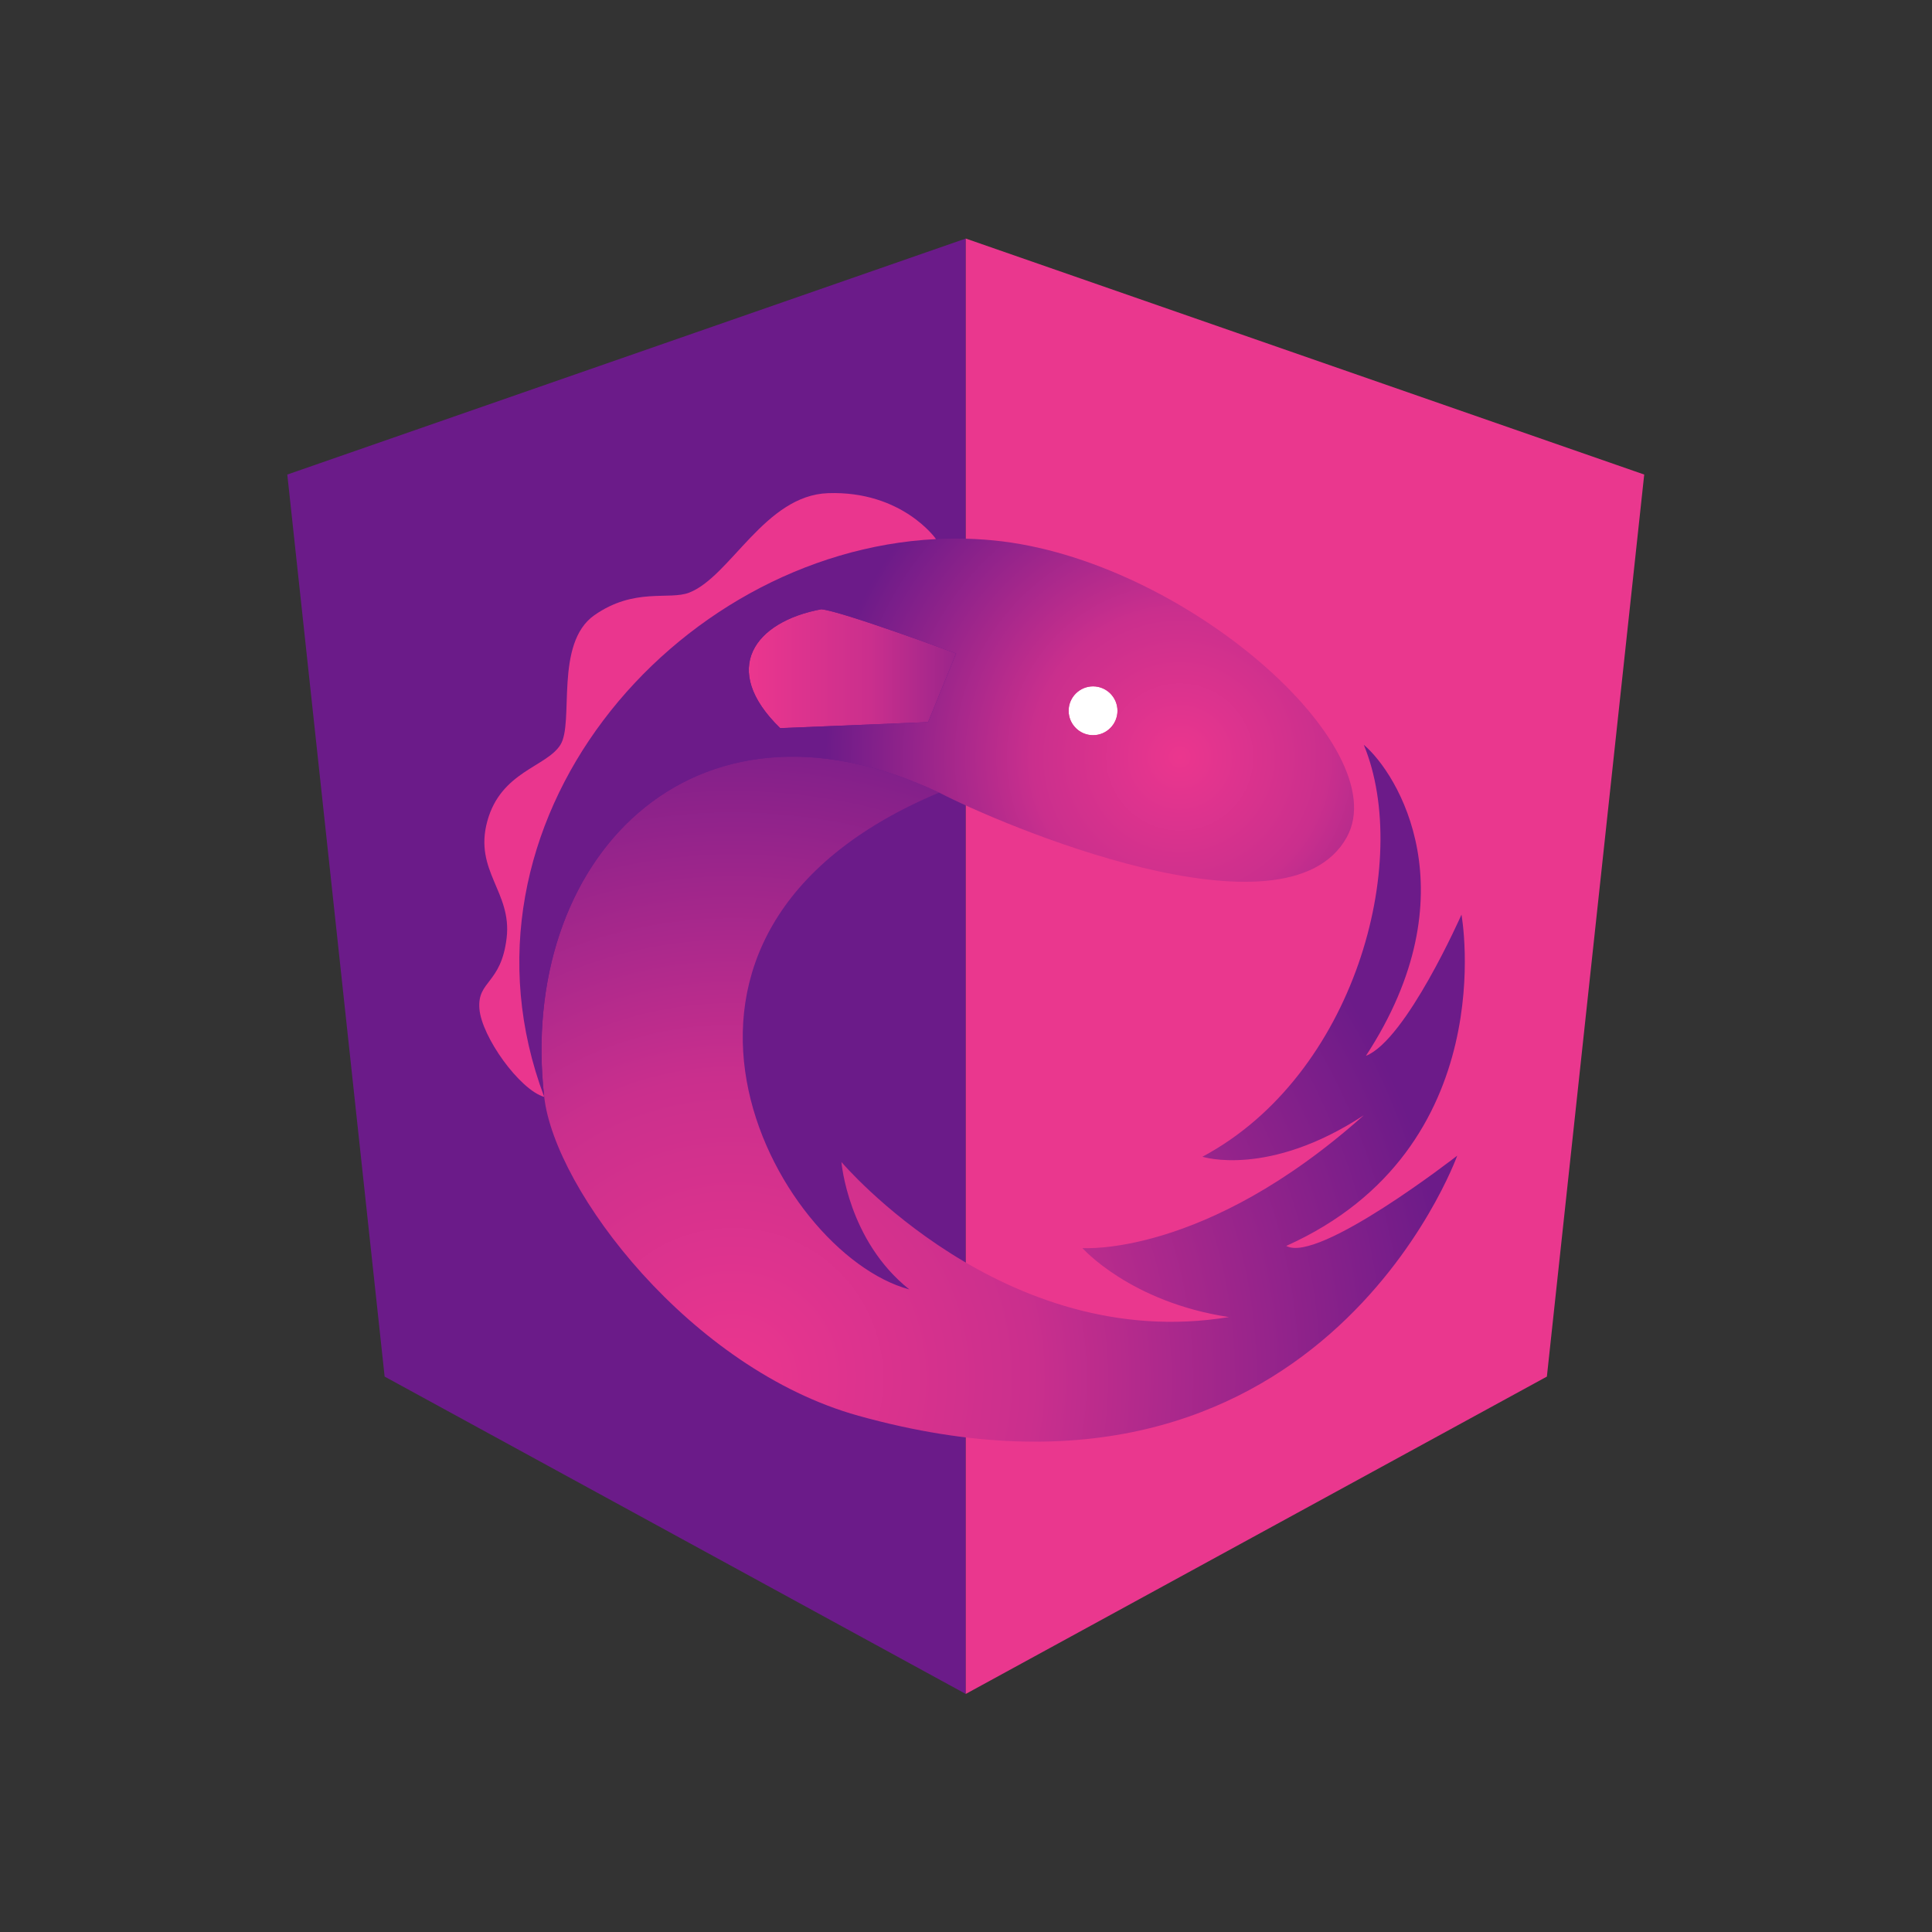 <?xml version="1.0" encoding="UTF-8" standalone="no"?> <svg xmlns:dc="http://purl.org/dc/elements/1.1/" xmlns:cc="http://creativecommons.org/ns#" xmlns:rdf="http://www.w3.org/1999/02/22-rdf-syntax-ns#" xmlns:svg="http://www.w3.org/2000/svg" xmlns="http://www.w3.org/2000/svg" viewBox="0 0 682.667 682.667" height="682.667" width="682.667" xml:space="preserve" id="svg2" version="1.1"><rect x="0" y="0" width="682.667" height="682.667" fill="#333333" stroke="none"/><defs id="defs6"><radialGradient id="radialGradient38" spreadMethod="pad" gradientTransform="matrix(94.335,168.74,168.74,-94.335,193.769,146.409)" gradientUnits="userSpaceOnUse" r="1" cy="0" cx="0" fy="0" fx="0"><stop id="stop32" offset="0" style="stop-opacity:1;stop-color:#eb368e"></stop><stop id="stop34" offset="0.415" style="stop-opacity:1;stop-color:#ca2f8d"></stop><stop id="stop36" offset="1" style="stop-opacity:1;stop-color:#6c1b89"></stop></radialGradient><clipPath id="clipPath48"><path id="path46" d="M 0,512 H 512 V 0 H 0 Z"></path></clipPath><linearGradient id="linearGradient72" spreadMethod="pad" gradientTransform="matrix(77.786,0,0,-77.786,198.495,334.872)" gradientUnits="userSpaceOnUse" y2="0" x2="1" y1="0" x1="0"><stop id="stop66" offset="0" style="stop-opacity:1;stop-color:#eb368e"></stop><stop id="stop68" offset="0.415" style="stop-opacity:1;stop-color:#ca2f8d"></stop><stop id="stop70" offset="1" style="stop-opacity:1;stop-color:#6c1b89"></stop></linearGradient><radialGradient id="radialGradient94" spreadMethod="pad" gradientTransform="matrix(-76.635,53.851,53.851,76.635,312.535,311.331)" gradientUnits="userSpaceOnUse" r="1" cy="0" cx="0" fy="0" fx="0"><stop id="stop88" offset="0" style="stop-opacity:1;stop-color:#eb368e"></stop><stop id="stop90" offset="0.415" style="stop-opacity:1;stop-color:#ca2f8d"></stop><stop id="stop92" offset="1" style="stop-opacity:1;stop-color:#6c1b89"></stop></radialGradient><clipPath id="clipPath104"><path id="path102" d="M 0,512 H 512 V 0 H 0 Z"></path></clipPath></defs><g transform="matrix(1.333,0,0,-1.333,0,682.667)" id="g10"><g transform="translate(256,448.896)" id="g12"><path id="path14" style="fill:#6b1b89;fill-opacity:1;fill-rule:evenodd;stroke:none" d="M 0,0 -179.844,-62.561 -154.042,-301.67 0,-385.791 Z"></path></g><g transform="translate(256,448.896)" id="g16"><path id="path18" style="fill:#ea378e;fill-opacity:1;fill-rule:evenodd;stroke:none" d="M 0,0 179.844,-62.561 154.042,-301.67 0,-385.791 Z"></path></g><g id="g20"><g id="g22"><g id="g28"><g id="g30"><path id="path40" style="fill:url(#radialGradient38);stroke:none" d="m 318.728,205.504 c 0,0 17.445,-5.628 42.779,10.992 v 0 C 319.292,178.78 286.92,181.3 286.92,181.3 v 0 c 0,0 12.667,-14.34 38.847,-18.293 v 0 c -59.642,-9.843 -102.724,41.105 -102.724,41.105 v 0 c 0,0 1.694,-20.835 18.011,-33.784 v 0 c -35.74,9.58 -81.909,94.01 7.886,131.707 v 0 C 183.067,332.996 137.201,283.742 144.26,221.358 v 0 c 2.804,-24.749 38.807,-72.127 83.281,-84.511 v 0 c 121.844,-33.945 158.734,68.939 158.734,68.939 v 0 c 0,0 -36.87,-28.701 -45.321,-23.921 v 0 c 57.705,25.897 46.451,87.818 46.451,87.818 v 0 c 0,0 -14.643,-33.219 -25.332,-37.434 v 0 c 28.136,43.062 8.43,74.869 -0.566,82.453 v 0 c 12.807,-30.96 -2.4,-87.657 -42.779,-109.198"></path></g></g></g></g><g id="g42"><g clip-path="url(#clipPath48)" id="g44"><g transform="translate(289.744,330.192)" id="g50"><path id="path52" style="fill:#ffffff;fill-opacity:1;fill-rule:nonzero;stroke:none" d="m 0,0 c 3.569,0 6.474,-2.904 6.474,-6.475 0,-3.569 -2.905,-6.474 -6.474,-6.474 -3.57,0 -6.475,2.905 -6.475,6.474 C -6.475,-2.904 -3.57,0 0,0"></path></g></g></g><g id="g54"><g id="g56"><g id="g62"><g id="g64"><path id="path74" style="fill:url(#linearGradient72);stroke:none" d="m 206.807,319.119 39.209,1.593 7.422,18.194 c 0,0 -30.395,11.254 -35.741,11.718 v 0 c -17.648,-3.267 -27.027,-15.833 -10.89,-31.505"></path></g></g></g></g><g id="g76"><g id="g78"><g id="g84"><g id="g86"><path id="path96" style="fill:url(#radialGradient94);stroke:none" d="M 248.033,369.22 C 178.69,365.671 116.97,293.908 144.26,221.358 v 0 c -7.059,62.384 38.807,111.638 104.68,80.677 v 0 c 15.611,-8.148 92.014,-40.944 108.07,-11.818 v 0 c 13.11,23.82 -43.365,73.78 -93.648,78.661 v 0 c -3.309,0.325 -6.618,0.483 -9.918,0.483 v 0 c -1.807,0 -3.612,-0.047 -5.411,-0.141 m -30.336,-18.596 c 5.346,-0.464 35.741,-11.718 35.741,-11.718 v 0 l -7.422,-18.194 -39.209,-1.593 c -16.137,15.672 -6.758,28.238 10.89,31.505 m 65.573,-26.907 c 0,3.571 2.904,6.475 6.474,6.475 v 0 c 3.57,0 6.474,-2.904 6.474,-6.475 v 0 c 0,-3.569 -2.904,-6.473 -6.474,-6.473 v 0 c -3.57,0 -6.474,2.904 -6.474,6.473"></path></g></g></g></g><g id="g98"><g clip-path="url(#clipPath104)" id="g100"><g transform="translate(129.173,294.452)" id="g106"><path id="path108" style="fill:#ea368e;fill-opacity:1;fill-rule:nonzero;stroke:none" d="m 0,0 c 3.61,13.211 15.692,14.341 19.383,20.25 3.691,5.91 -1.654,26.887 8.996,34.349 10.649,7.443 19.807,3.913 25.151,5.991 10.932,4.276 20.069,25.797 36.81,26.361 19.564,0.666 28.52,-12.061 28.52,-12.061 V 74.769 C 49.517,71.219 -12.203,-0.544 15.087,-73.094 c -6.495,1.875 -16.62,15.954 -17.185,23.417 -0.564,7.462 5.769,6.473 7.221,18.717 C 6.576,-18.717 -3.61,-13.231 0,0"></path></g></g></g></g></svg> 